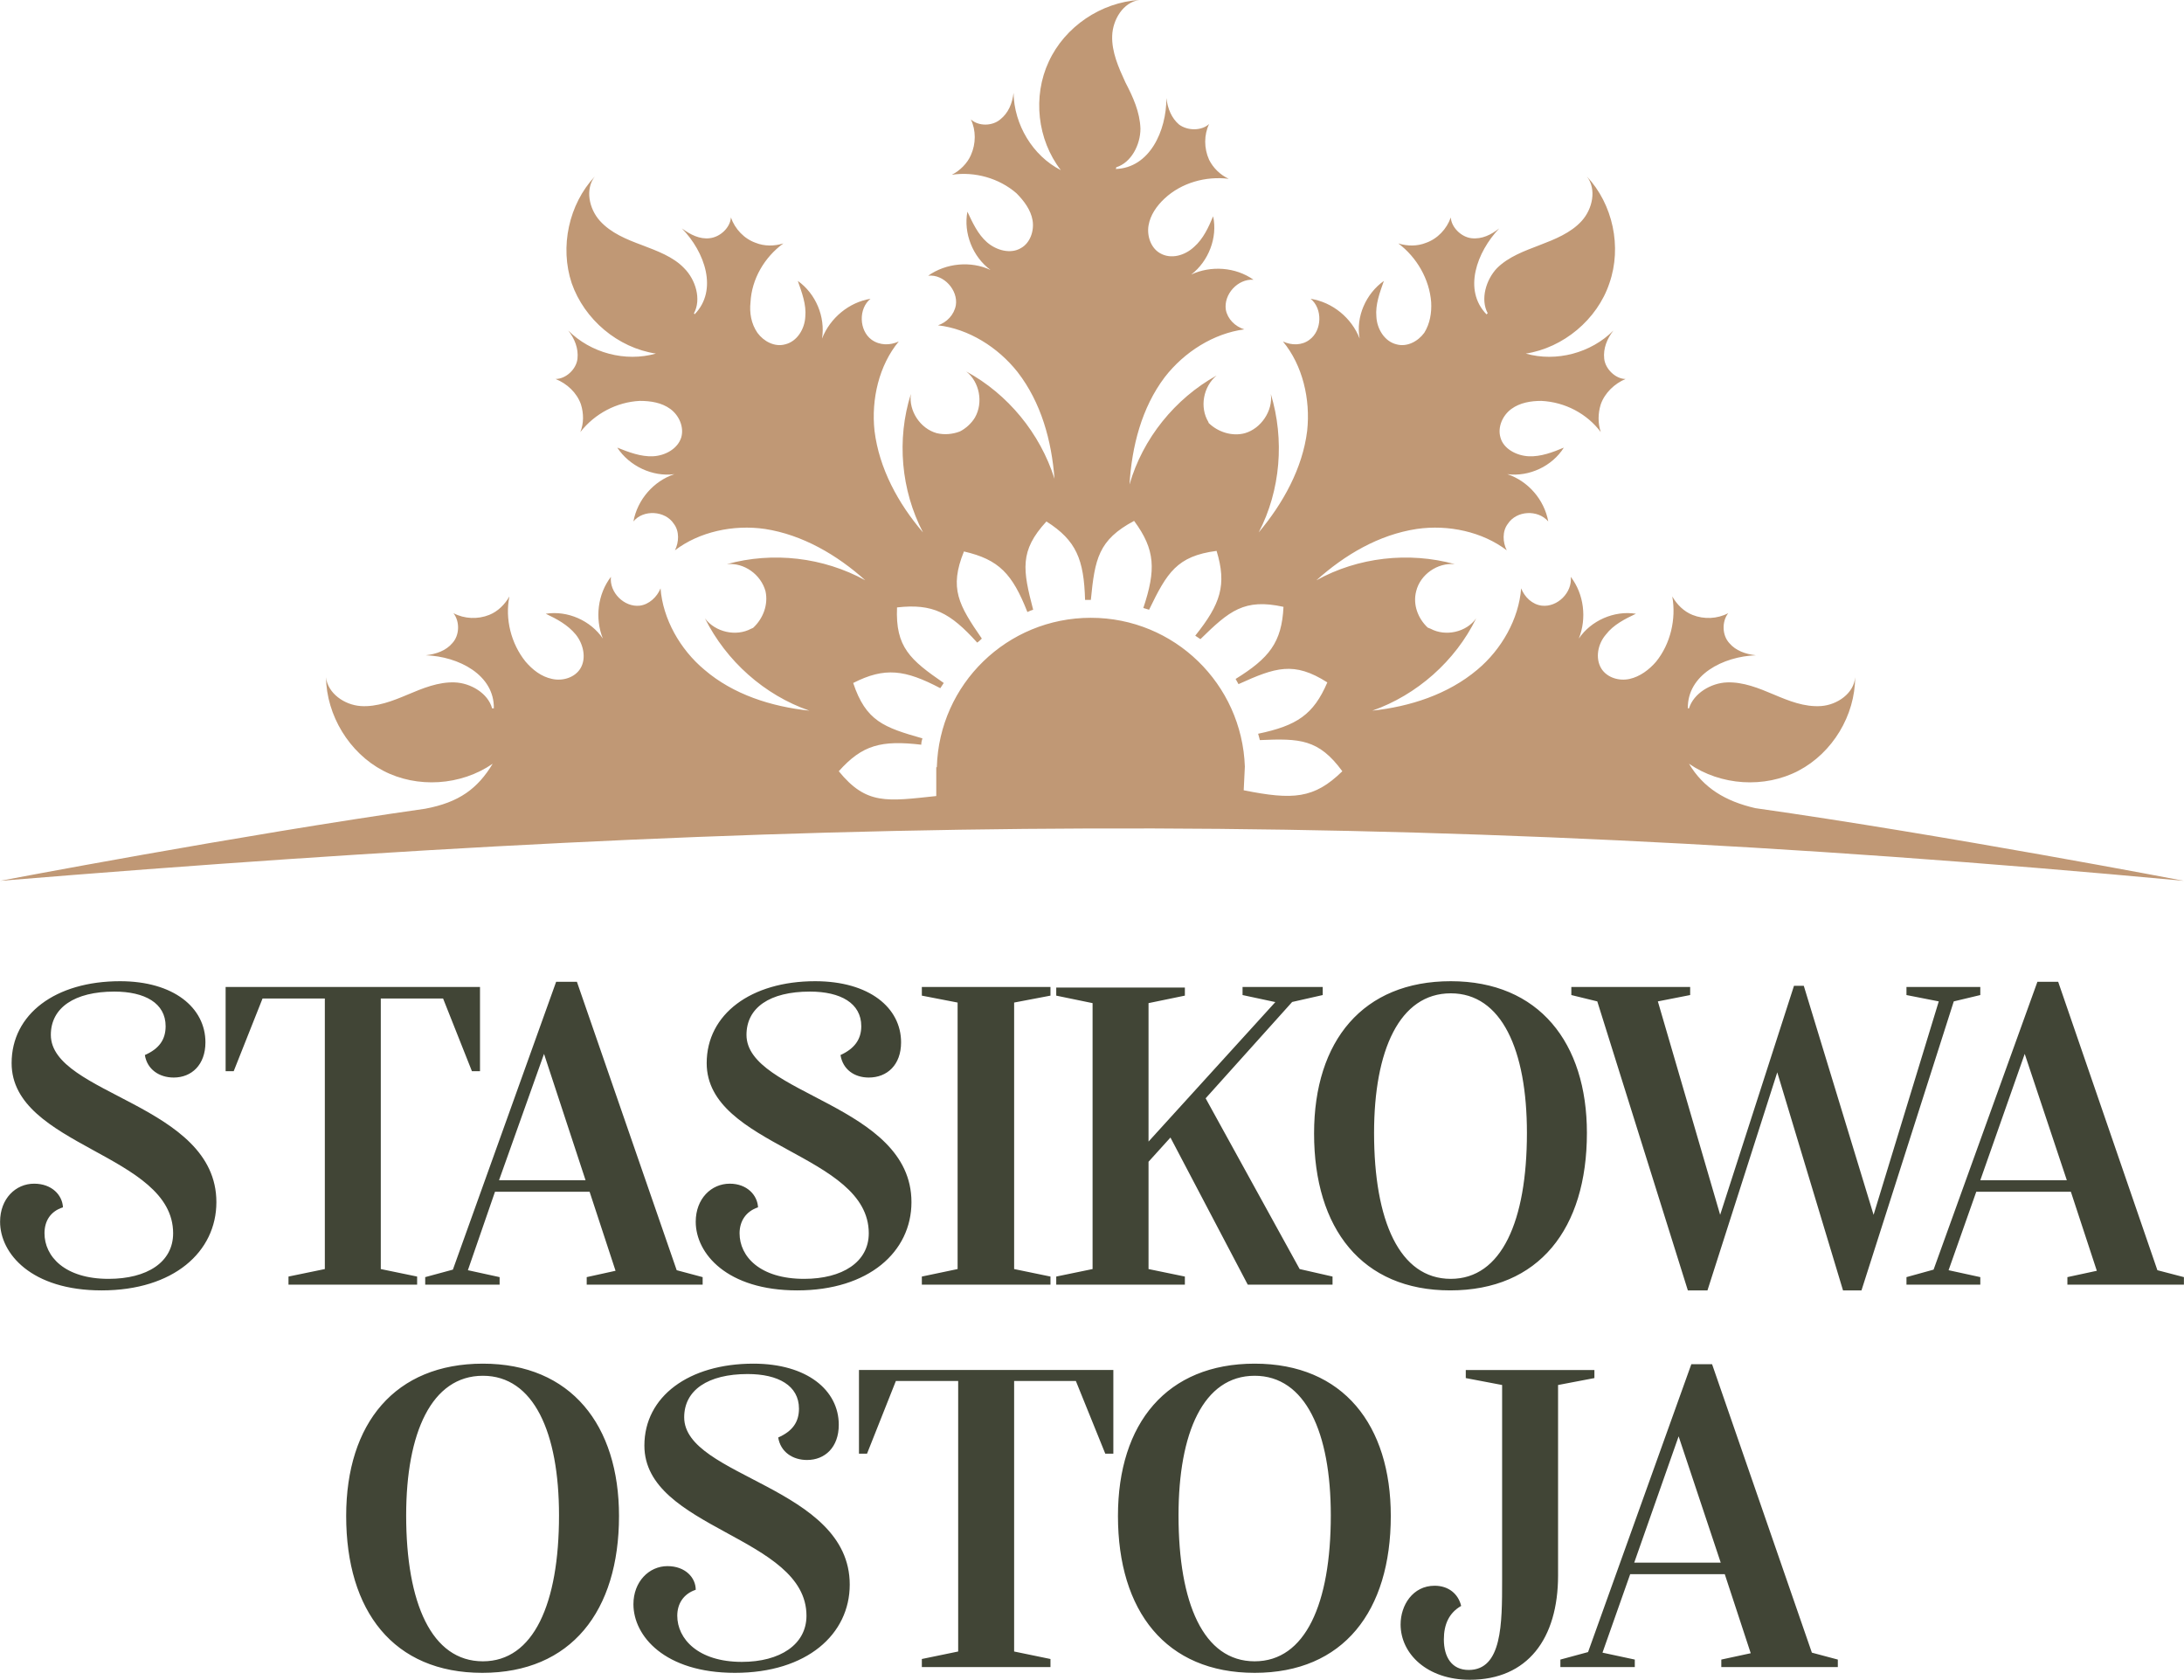 <?xml version="1.0" encoding="UTF-8"?>
<!DOCTYPE svg PUBLIC "-//W3C//DTD SVG 1.1//EN" "http://www.w3.org/Graphics/SVG/1.1/DTD/svg11.dtd">
<!-- Creator: CorelDRAW -->
<svg xmlns="http://www.w3.org/2000/svg" xml:space="preserve" width="550px" height="423px" version="1.1" style="shape-rendering:geometricPrecision; text-rendering:geometricPrecision; image-rendering:optimizeQuality; fill-rule:evenodd; clip-rule:evenodd"
viewBox="0 0 37.86 29.12"
 xmlns:xlink="http://www.w3.org/1999/xlink"
 xmlns:xodm="http://www.corel.com/coreldraw/odm/2003">
 <defs>
  <style type="text/css">
   <![CDATA[
    .fil0 {fill:#414536;fill-rule:nonzero}
    .fil1 {fill:#C09875;fill-rule:nonzero}
   ]]>
  </style>
 </defs>
 <g id="Warstwa_x0020_1">
  <g id="_2333835889392">
   <path class="fil0" d="M0 21.18c0,-0.4 0.27,-0.66 0.59,-0.66 0.31,0 0.49,0.2 0.5,0.41 -0.22,0.07 -0.32,0.24 -0.32,0.45 0,0.4 0.35,0.79 1.11,0.79 0.67,0 1.12,-0.29 1.12,-0.79 0,-1.38 -2.8,-1.5 -2.8,-2.95 0,-0.85 0.76,-1.42 1.88,-1.42 0.93,0 1.48,0.46 1.48,1.06 0,0.39 -0.24,0.61 -0.55,0.61 -0.25,0 -0.46,-0.14 -0.5,-0.39 0.25,-0.11 0.36,-0.27 0.36,-0.5 0,-0.4 -0.36,-0.6 -0.89,-0.6 -0.69,0 -1.1,0.28 -1.1,0.75 0,1.04 2.87,1.2 2.87,2.9 0,0.86 -0.74,1.53 -1.99,1.53 -1.22,0 -1.76,-0.64 -1.76,-1.19zm9.69 5.09c0,-1.44 -0.44,-2.42 -1.32,-2.42 -0.89,0 -1.33,0.99 -1.33,2.42 0,1.52 0.44,2.53 1.33,2.53 0.88,0 1.32,-1 1.32,-2.53zm-3.69 0.01c0,-1.61 0.85,-2.64 2.37,-2.64 1.53,0 2.36,1.07 2.36,2.64 0,1.65 -0.83,2.72 -2.37,2.72 -1.54,0 -2.36,-1.07 -2.36,-2.72zm4.98 1.53c0,-0.39 0.27,-0.66 0.59,-0.66 0.31,0 0.49,0.2 0.49,0.41 -0.21,0.07 -0.32,0.24 -0.32,0.45 0,0.4 0.36,0.8 1.12,0.8 0.66,0 1.12,-0.3 1.12,-0.8 0,-1.38 -2.81,-1.5 -2.81,-2.95 0,-0.85 0.77,-1.42 1.89,-1.42 0.93,0 1.48,0.46 1.48,1.06 0,0.39 -0.24,0.61 -0.55,0.61 -0.25,0 -0.46,-0.14 -0.5,-0.39 0.25,-0.11 0.36,-0.27 0.36,-0.5 0,-0.4 -0.36,-0.6 -0.89,-0.6 -0.69,0 -1.1,0.28 -1.1,0.75 0,1.04 2.87,1.2 2.87,2.9 0,0.86 -0.74,1.53 -1.99,1.53 -1.22,0 -1.76,-0.64 -1.76,-1.19zm8.32 -2.61l-0.14 0 -0.51 -1.26 -1.07 0 0 4.69 0.63 0.13 0 0.14 -2.23 0 0 -0.14 0.63 -0.13 0 -4.69 -1.08 0 -0.5 1.26 -0.14 0 0 -1.45 4.41 0 0 1.45zm3.77 1.07c0,-1.44 -0.44,-2.42 -1.32,-2.42 -0.89,0 -1.32,0.99 -1.32,2.42 0,1.52 0.43,2.53 1.32,2.53 0.88,0 1.32,-1 1.32,-2.53zm-3.69 0.01c0,-1.61 0.85,-2.64 2.37,-2.64 1.54,0 2.36,1.07 2.36,2.64 0,1.65 -0.82,2.72 -2.36,2.72 -1.54,0 -2.37,-1.07 -2.37,-2.72zm4.9 1.88c0,-0.33 0.21,-0.67 0.59,-0.67 0.24,0 0.41,0.14 0.46,0.35 -0.21,0.12 -0.3,0.32 -0.3,0.58 0,0.31 0.14,0.53 0.43,0.53 0.58,0 0.58,-0.8 0.58,-1.56l0 -3.38 -0.63 -0.12 0 -0.14 2.23 0 0 0.14 -0.63 0.12 0 3.3c0,1.1 -0.53,1.81 -1.53,1.81 -0.74,0 -1.2,-0.45 -1.2,-0.96zm-15.96 -9.59l-0.14 0 -0.5 -1.26 -1.08 0 0 4.69 0.63 0.13 0 0.14 -2.23 0 0 -0.14 0.63 -0.13 0 -4.69 -1.08 0 -0.5 1.26 -0.14 0 0 -1.46 4.41 0 0 1.46zm1.83 1.89l-0.72 -2.19 -0.78 2.19 1.5 0zm1.91 0.72c0,-0.4 0.27,-0.66 0.59,-0.66 0.3,0 0.48,0.2 0.49,0.41 -0.21,0.07 -0.32,0.24 -0.32,0.45 0,0.4 0.35,0.79 1.12,0.79 0.66,0 1.12,-0.29 1.12,-0.79 0,-1.38 -2.81,-1.5 -2.81,-2.95 0,-0.85 0.77,-1.42 1.88,-1.42 0.94,0 1.49,0.46 1.49,1.06 0,0.39 -0.24,0.61 -0.56,0.61 -0.25,0 -0.45,-0.14 -0.49,-0.39 0.24,-0.11 0.36,-0.27 0.36,-0.5 0,-0.4 -0.36,-0.6 -0.89,-0.6 -0.7,0 -1.1,0.28 -1.1,0.75 0,1.04 2.86,1.2 2.86,2.9 0,0.86 -0.74,1.53 -1.98,1.53 -1.22,0 -1.76,-0.64 -1.76,-1.19zm3.92 0.95l0.62 -0.13 0 -4.62 -0.62 -0.12 0 -0.15 2.23 0 0 0.15 -0.63 0.12 0 4.62 0.63 0.13 0 0.14 -2.23 0 0 -0.14zm7.12 0l0 0.14 -1.47 0 -1.34 -2.55 -0.38 0.42 0 1.86 0.63 0.13 0 0.14 -2.23 0 0 -0.14 0.63 -0.13 0 -4.61 -0.63 -0.13 0 -0.14 2.23 0 0 0.14 -0.63 0.13 0 2.4 2.2 -2.42 -0.01 0 -0.56 -0.12 0 -0.14 1.39 0 0 0.14 -0.53 0.12 -1.5 1.67 1.63 2.96 0.57 0.13zm3.37 -2.49c0,-1.44 -0.44,-2.42 -1.32,-2.42 -0.89,0 -1.33,0.99 -1.33,2.42 0,1.52 0.44,2.53 1.33,2.53 0.88,0 1.32,-1 1.32,-2.53zm7.86 -2.53l0 0.14 -0.46 0.11 -1.6 5.01 -0.32 0 -1.14 -3.78 -1.21 3.78 -0.34 0 -1.57 -5.01 -0.45 -0.11 0 -0.14 2.06 0 0 0.14 -0.56 0.11 1.08 3.7 1.28 -3.97 0.17 0 1.21 3.97 1.13 -3.7 -0.56 -0.11 0 -0.14 1.28 0zm1.5 3.35l-0.73 -2.19 -0.77 2.19 1.5 0zm-6 6.63l-0.73 -2.19 -0.77 2.19 1.5 0zm2.03 1.68l0 0.13 -2.02 0 0 -0.13 0.51 -0.11 -0.45 -1.37 -1.64 0 -0.48 1.36 0.56 0.12 0 0.13 -1.29 0 0 -0.13 0.48 -0.13 1.79 -4.99 0.36 0 1.73 5 0.45 0.12zm6 -6.63l0 0.13 -2.02 0 0 -0.13 0.51 -0.11 -0.45 -1.37 -1.64 0 -0.48 1.36 0.55 0.12 0 0.13 -1.28 0 0 -0.13 0.47 -0.13 1.8 -4.99 0.36 0 1.72 5 0.46 0.12zm-15.08 -2.49c0,-1.61 0.85,-2.64 2.37,-2.64 1.53,0 2.36,1.07 2.36,2.63 0,1.66 -0.83,2.73 -2.37,2.73 -1.53,0 -2.36,-1.07 -2.36,-2.72zm-10.6 2.49l0 0.13 -2.01 0 0 -0.13 0.5 -0.11 -0.45 -1.37 -1.64 0 -0.47 1.36 0.55 0.12 0 0.13 -1.29 0 0 -0.13 0.48 -0.13 1.79 -4.99 0.36 0 1.73 5 0.45 0.12z"/>
   <path class="fil1" d="M23.27 13.37l0 0c-0.49,0.48 -0.86,0.5 -1.71,0.33l0.02 -0.41c-0.05,-1.43 -1.22,-2.58 -2.67,-2.58 -1.45,0 -2.63,1.15 -2.67,2.59 -0.01,0 -0.01,0 -0.01,0l0 0.5c-0.85,0.09 -1.21,0.16 -1.69,-0.43l0 0c0,0 0,0 0,0 0,0 0,0 0,0l0 0c0.41,-0.46 0.74,-0.54 1.43,-0.46 0,-0.04 0.01,-0.08 0.02,-0.11 -0.67,-0.19 -0.98,-0.3 -1.2,-0.96l0 0c0,0 0,0 0,0 0,0 0,0 0,0l0 0c0.55,-0.28 0.9,-0.23 1.51,0.09 0.02,-0.03 0.04,-0.06 0.06,-0.09 -0.58,-0.4 -0.84,-0.62 -0.81,-1.31l0 0c0,0 0,0 0,0 0,0 0,0 0,0l0 0c0.62,-0.07 0.92,0.09 1.39,0.61 0.03,-0.02 0.06,-0.05 0.08,-0.07 -0.4,-0.58 -0.57,-0.87 -0.31,-1.51l0 0 0 0c0,0 0,0 0,0l0 0c0.61,0.14 0.84,0.39 1.1,1.05 0.04,-0.02 0.07,-0.03 0.1,-0.04 -0.18,-0.69 -0.24,-1.02 0.23,-1.53l0 0c0,0 0,0 0,0 0,0 0,0 0,0l0 0c0.52,0.33 0.65,0.66 0.67,1.36 0.03,0 0.07,0 0.1,0 0,0 0,0 0,0 0.07,-0.71 0.13,-1.04 0.75,-1.37l0 0c0,0 0,0 0,0l0 0c0.37,0.5 0.38,0.85 0.16,1.51 0.03,0.01 0.07,0.02 0.1,0.03 0.31,-0.64 0.48,-0.93 1.17,-1.02l0 0c0,0 0,0 0,0 0,0 0,0 0,0l0 0c0.18,0.59 0.07,0.92 -0.37,1.47 0.03,0.02 0.06,0.04 0.09,0.06 0.5,-0.49 0.76,-0.71 1.44,-0.56l0 0c0,0 0,0 0,0l0 0c-0.03,0.62 -0.25,0.89 -0.83,1.25 0.02,0.03 0.03,0.06 0.05,0.09 0.64,-0.29 0.96,-0.4 1.54,-0.03l0 0c0,0 0,0 0,0 0,0 0,0 0,0l0 0c-0.24,0.56 -0.53,0.75 -1.2,0.89 0.01,0.03 0.02,0.07 0.03,0.11 0.69,-0.03 1.02,-0.02 1.43,0.54l0 0c0,0 0,0 0,0 0,0 0,0 0,0zm7.16 0.64c-0.52,-0.12 -0.9,-0.35 -1.15,-0.77 0.55,0.38 1.31,0.43 1.9,0.12 0.59,-0.31 0.98,-0.96 0.98,-1.62 -0.02,0.28 -0.31,0.48 -0.59,0.5 -0.29,0.02 -0.56,-0.09 -0.82,-0.2 -0.26,-0.11 -0.53,-0.22 -0.81,-0.21 -0.28,0.01 -0.58,0.19 -0.66,0.45 -0.01,0 -0.01,0 -0.02,0 -0.01,-0.58 0.61,-0.9 1.18,-0.92 -0.18,-0.02 -0.35,-0.08 -0.46,-0.21 -0.13,-0.14 -0.13,-0.38 -0.02,-0.52 -0.19,0.1 -0.42,0.11 -0.62,0.03 -0.15,-0.06 -0.27,-0.18 -0.35,-0.32 0.07,0.39 -0.03,0.82 -0.28,1.13 -0.12,0.14 -0.28,0.26 -0.46,0.3 -0.18,0.04 -0.39,-0.02 -0.49,-0.18 -0.11,-0.18 -0.06,-0.43 0.08,-0.59 0.13,-0.17 0.33,-0.27 0.52,-0.36 -0.38,-0.06 -0.78,0.12 -0.99,0.43 0.14,-0.35 0.09,-0.77 -0.14,-1.07 0.03,0.27 -0.23,0.53 -0.5,0.5 -0.17,-0.02 -0.3,-0.15 -0.36,-0.3 -0.04,0.53 -0.34,1.06 -0.76,1.41 -0.51,0.43 -1.17,0.64 -1.82,0.71 0.77,-0.27 1.44,-0.86 1.8,-1.6 -0.17,0.24 -0.53,0.32 -0.79,0.18 -0.02,-0.01 -0.03,-0.01 -0.05,-0.02 -0.17,-0.16 -0.26,-0.4 -0.2,-0.63 0.07,-0.29 0.37,-0.5 0.67,-0.47 -0.8,-0.22 -1.68,-0.12 -2.4,0.28 0.49,-0.44 1.08,-0.79 1.74,-0.89 0.55,-0.08 1.14,0.05 1.56,0.37 -0.07,-0.14 -0.08,-0.33 0.02,-0.46 0.15,-0.23 0.52,-0.25 0.7,-0.04 -0.07,-0.38 -0.35,-0.7 -0.71,-0.82 0.38,0.05 0.78,-0.14 0.98,-0.46 -0.19,0.08 -0.4,0.16 -0.61,0.15 -0.21,-0.01 -0.44,-0.13 -0.49,-0.33 -0.05,-0.18 0.04,-0.38 0.19,-0.49 0.15,-0.11 0.34,-0.14 0.52,-0.14 0.41,0.02 0.79,0.22 1.03,0.54 -0.05,-0.15 -0.05,-0.32 0,-0.48 0.07,-0.2 0.24,-0.36 0.43,-0.44 -0.17,0 -0.35,-0.17 -0.37,-0.35 -0.02,-0.18 0.05,-0.35 0.16,-0.49 -0.39,0.39 -0.99,0.55 -1.52,0.4 0.65,-0.1 1.24,-0.59 1.45,-1.22 0.22,-0.63 0.06,-1.37 -0.39,-1.85 0.17,0.22 0.1,0.56 -0.09,0.77 -0.19,0.21 -0.47,0.32 -0.73,0.42 -0.26,0.1 -0.54,0.2 -0.74,0.4 -0.19,0.2 -0.29,0.54 -0.16,0.78 -0.01,0.01 -0.01,0.01 -0.02,0.02 -0.41,-0.42 -0.17,-1.08 0.22,-1.49 -0.14,0.11 -0.3,0.19 -0.48,0.17 -0.18,-0.02 -0.35,-0.19 -0.36,-0.36 -0.07,0.2 -0.23,0.37 -0.43,0.44 -0.15,0.06 -0.32,0.06 -0.48,0.01 0.32,0.24 0.54,0.62 0.57,1.02 0.01,0.18 -0.02,0.37 -0.12,0.53 -0.11,0.15 -0.3,0.25 -0.48,0.2 -0.21,-0.05 -0.34,-0.27 -0.35,-0.48 -0.02,-0.21 0.06,-0.42 0.13,-0.62 -0.31,0.22 -0.49,0.62 -0.42,1 -0.14,-0.36 -0.47,-0.63 -0.85,-0.69 0.21,0.17 0.2,0.55 -0.02,0.71 -0.13,0.1 -0.31,0.1 -0.46,0.03 0.34,0.41 0.48,1 0.42,1.55 -0.08,0.65 -0.42,1.26 -0.84,1.76 0.38,-0.73 0.45,-1.61 0.21,-2.4 0.04,0.29 -0.17,0.6 -0.45,0.68 -0.22,0.06 -0.47,-0.02 -0.63,-0.18 0,-0.01 0,-0.01 0,-0.01 -0.16,-0.26 -0.09,-0.62 0.14,-0.81 -0.72,0.4 -1.28,1.09 -1.51,1.89 0.04,-0.66 0.21,-1.33 0.61,-1.86 0.34,-0.44 0.85,-0.76 1.38,-0.83 -0.16,-0.05 -0.29,-0.18 -0.32,-0.34 -0.04,-0.27 0.21,-0.54 0.48,-0.52 -0.31,-0.22 -0.74,-0.25 -1.08,-0.09 0.3,-0.23 0.46,-0.64 0.38,-1.01 -0.08,0.19 -0.17,0.39 -0.33,0.53 -0.16,0.15 -0.4,0.22 -0.59,0.11 -0.16,-0.09 -0.23,-0.3 -0.2,-0.48 0.03,-0.18 0.14,-0.34 0.28,-0.47 0.29,-0.27 0.71,-0.39 1.11,-0.34 -0.15,-0.07 -0.27,-0.19 -0.34,-0.33 -0.09,-0.2 -0.09,-0.43 0,-0.62 -0.13,0.12 -0.37,0.12 -0.52,0.01 -0.13,-0.11 -0.2,-0.28 -0.22,-0.46 0,0.57 -0.29,1.21 -0.88,1.23 0.01,-0.01 0.01,-0.02 0.01,-0.03 0.26,-0.08 0.42,-0.39 0.42,-0.67 -0.01,-0.29 -0.13,-0.55 -0.26,-0.8 -0.12,-0.26 -0.24,-0.53 -0.23,-0.81 0.01,-0.28 0.19,-0.58 0.47,-0.62 -0.66,0.04 -1.29,0.46 -1.57,1.07 -0.28,0.6 -0.2,1.35 0.21,1.88 -0.49,-0.25 -0.81,-0.79 -0.82,-1.34 -0.02,0.18 -0.09,0.35 -0.23,0.46 -0.14,0.12 -0.38,0.12 -0.51,0 0.09,0.19 0.09,0.42 0,0.62 -0.06,0.14 -0.19,0.27 -0.33,0.34 0.4,-0.06 0.82,0.06 1.12,0.32 0.13,0.13 0.25,0.29 0.28,0.47 0.03,0.18 -0.04,0.39 -0.2,0.48 -0.18,0.11 -0.43,0.04 -0.59,-0.1 -0.16,-0.14 -0.25,-0.34 -0.34,-0.53 -0.07,0.37 0.09,0.78 0.4,1.01 -0.34,-0.16 -0.77,-0.12 -1.08,0.1 0.27,-0.03 0.52,0.25 0.48,0.51 -0.03,0.17 -0.16,0.3 -0.31,0.35 0.53,0.06 1.04,0.38 1.38,0.81 0.41,0.53 0.59,1.19 0.64,1.85 -0.25,-0.79 -0.81,-1.47 -1.53,-1.86 0.23,0.18 0.3,0.54 0.15,0.8 -0.06,0.1 -0.16,0.19 -0.26,0.24 -0.13,0.05 -0.27,0.06 -0.4,0.03 -0.29,-0.08 -0.49,-0.39 -0.45,-0.68 -0.25,0.79 -0.17,1.67 0.21,2.4 -0.43,-0.5 -0.76,-1.11 -0.84,-1.76 -0.06,-0.55 0.08,-1.14 0.42,-1.55 -0.15,0.07 -0.33,0.07 -0.47,-0.03 -0.22,-0.16 -0.23,-0.54 -0.02,-0.71 -0.37,0.06 -0.7,0.33 -0.84,0.69 0.06,-0.38 -0.11,-0.78 -0.42,-1 0.07,0.2 0.15,0.41 0.13,0.62 -0.01,0.21 -0.14,0.43 -0.35,0.48 -0.18,0.05 -0.37,-0.05 -0.48,-0.2 -0.11,-0.16 -0.14,-0.35 -0.12,-0.53 0.02,-0.4 0.24,-0.78 0.57,-1.02 -0.16,0.05 -0.33,0.05 -0.48,-0.01 -0.2,-0.07 -0.36,-0.24 -0.43,-0.44 -0.01,0.17 -0.18,0.34 -0.37,0.36 -0.17,0.02 -0.33,-0.06 -0.48,-0.17 0.4,0.41 0.63,1.07 0.22,1.49 0,-0.01 -0.01,-0.01 -0.01,-0.02 0.13,-0.24 0.03,-0.58 -0.17,-0.78 -0.19,-0.2 -0.47,-0.3 -0.73,-0.4 -0.27,-0.1 -0.54,-0.21 -0.73,-0.42 -0.19,-0.21 -0.26,-0.55 -0.09,-0.77 -0.45,0.48 -0.61,1.22 -0.4,1.85 0.22,0.63 0.8,1.12 1.46,1.22 -0.53,0.15 -1.13,-0.01 -1.52,-0.4 0.11,0.14 0.18,0.31 0.16,0.49 -0.02,0.18 -0.2,0.35 -0.38,0.35 0.2,0.08 0.37,0.24 0.44,0.44 0.05,0.16 0.05,0.33 -0.01,0.48 0.25,-0.32 0.63,-0.52 1.03,-0.54 0.19,0 0.38,0.03 0.53,0.14 0.15,0.11 0.24,0.31 0.19,0.49 -0.06,0.2 -0.28,0.32 -0.49,0.33 -0.21,0.01 -0.42,-0.07 -0.62,-0.15 0.21,0.32 0.61,0.51 0.99,0.46 -0.36,0.12 -0.64,0.44 -0.71,0.82 0.17,-0.21 0.55,-0.19 0.7,0.04 0.1,0.13 0.09,0.32 0.02,0.46 0.42,-0.32 1.01,-0.45 1.56,-0.37 0.65,0.1 1.25,0.45 1.74,0.89 -0.73,-0.4 -1.6,-0.5 -2.4,-0.28 0.3,-0.03 0.59,0.18 0.67,0.47 0.05,0.23 -0.04,0.47 -0.21,0.63 -0.01,0.01 -0.02,0.01 -0.04,0.02 -0.26,0.14 -0.62,0.06 -0.8,-0.18 0.37,0.74 1.03,1.33 1.81,1.6 -0.66,-0.07 -1.32,-0.28 -1.82,-0.71 -0.42,-0.35 -0.72,-0.88 -0.76,-1.41 -0.06,0.15 -0.2,0.28 -0.36,0.3 -0.27,0.03 -0.53,-0.23 -0.5,-0.5 -0.23,0.3 -0.28,0.72 -0.14,1.07 -0.21,-0.31 -0.61,-0.49 -0.99,-0.43 0.19,0.09 0.38,0.19 0.52,0.36 0.13,0.16 0.19,0.41 0.08,0.59 -0.1,0.16 -0.31,0.22 -0.49,0.18 -0.19,-0.04 -0.34,-0.16 -0.46,-0.3 -0.25,-0.31 -0.36,-0.74 -0.28,-1.13 -0.08,0.14 -0.2,0.26 -0.35,0.32 -0.2,0.08 -0.43,0.07 -0.62,-0.03 0.11,0.14 0.11,0.38 -0.02,0.52 -0.11,0.13 -0.28,0.19 -0.46,0.21 0.57,0.02 1.19,0.34 1.18,0.92 -0.01,0 -0.02,0 -0.03,0 -0.07,-0.26 -0.37,-0.44 -0.65,-0.45 -0.28,-0.01 -0.55,0.1 -0.81,0.21 -0.26,0.11 -0.54,0.22 -0.82,0.2 -0.28,-0.02 -0.57,-0.22 -0.6,-0.5 0.01,0.66 0.4,1.31 0.99,1.62 0.59,0.31 1.35,0.26 1.9,-0.12 -0.26,0.43 -0.58,0.67 -1.17,0.78 -3.23,0.46 -7.37,1.25 -7.37,1.25 13.78,-1.13 23.96,-1.29 37.86,0 0,0 -4.18,-0.8 -7.43,-1.26z"/>
  </g>
 </g>
</svg>
